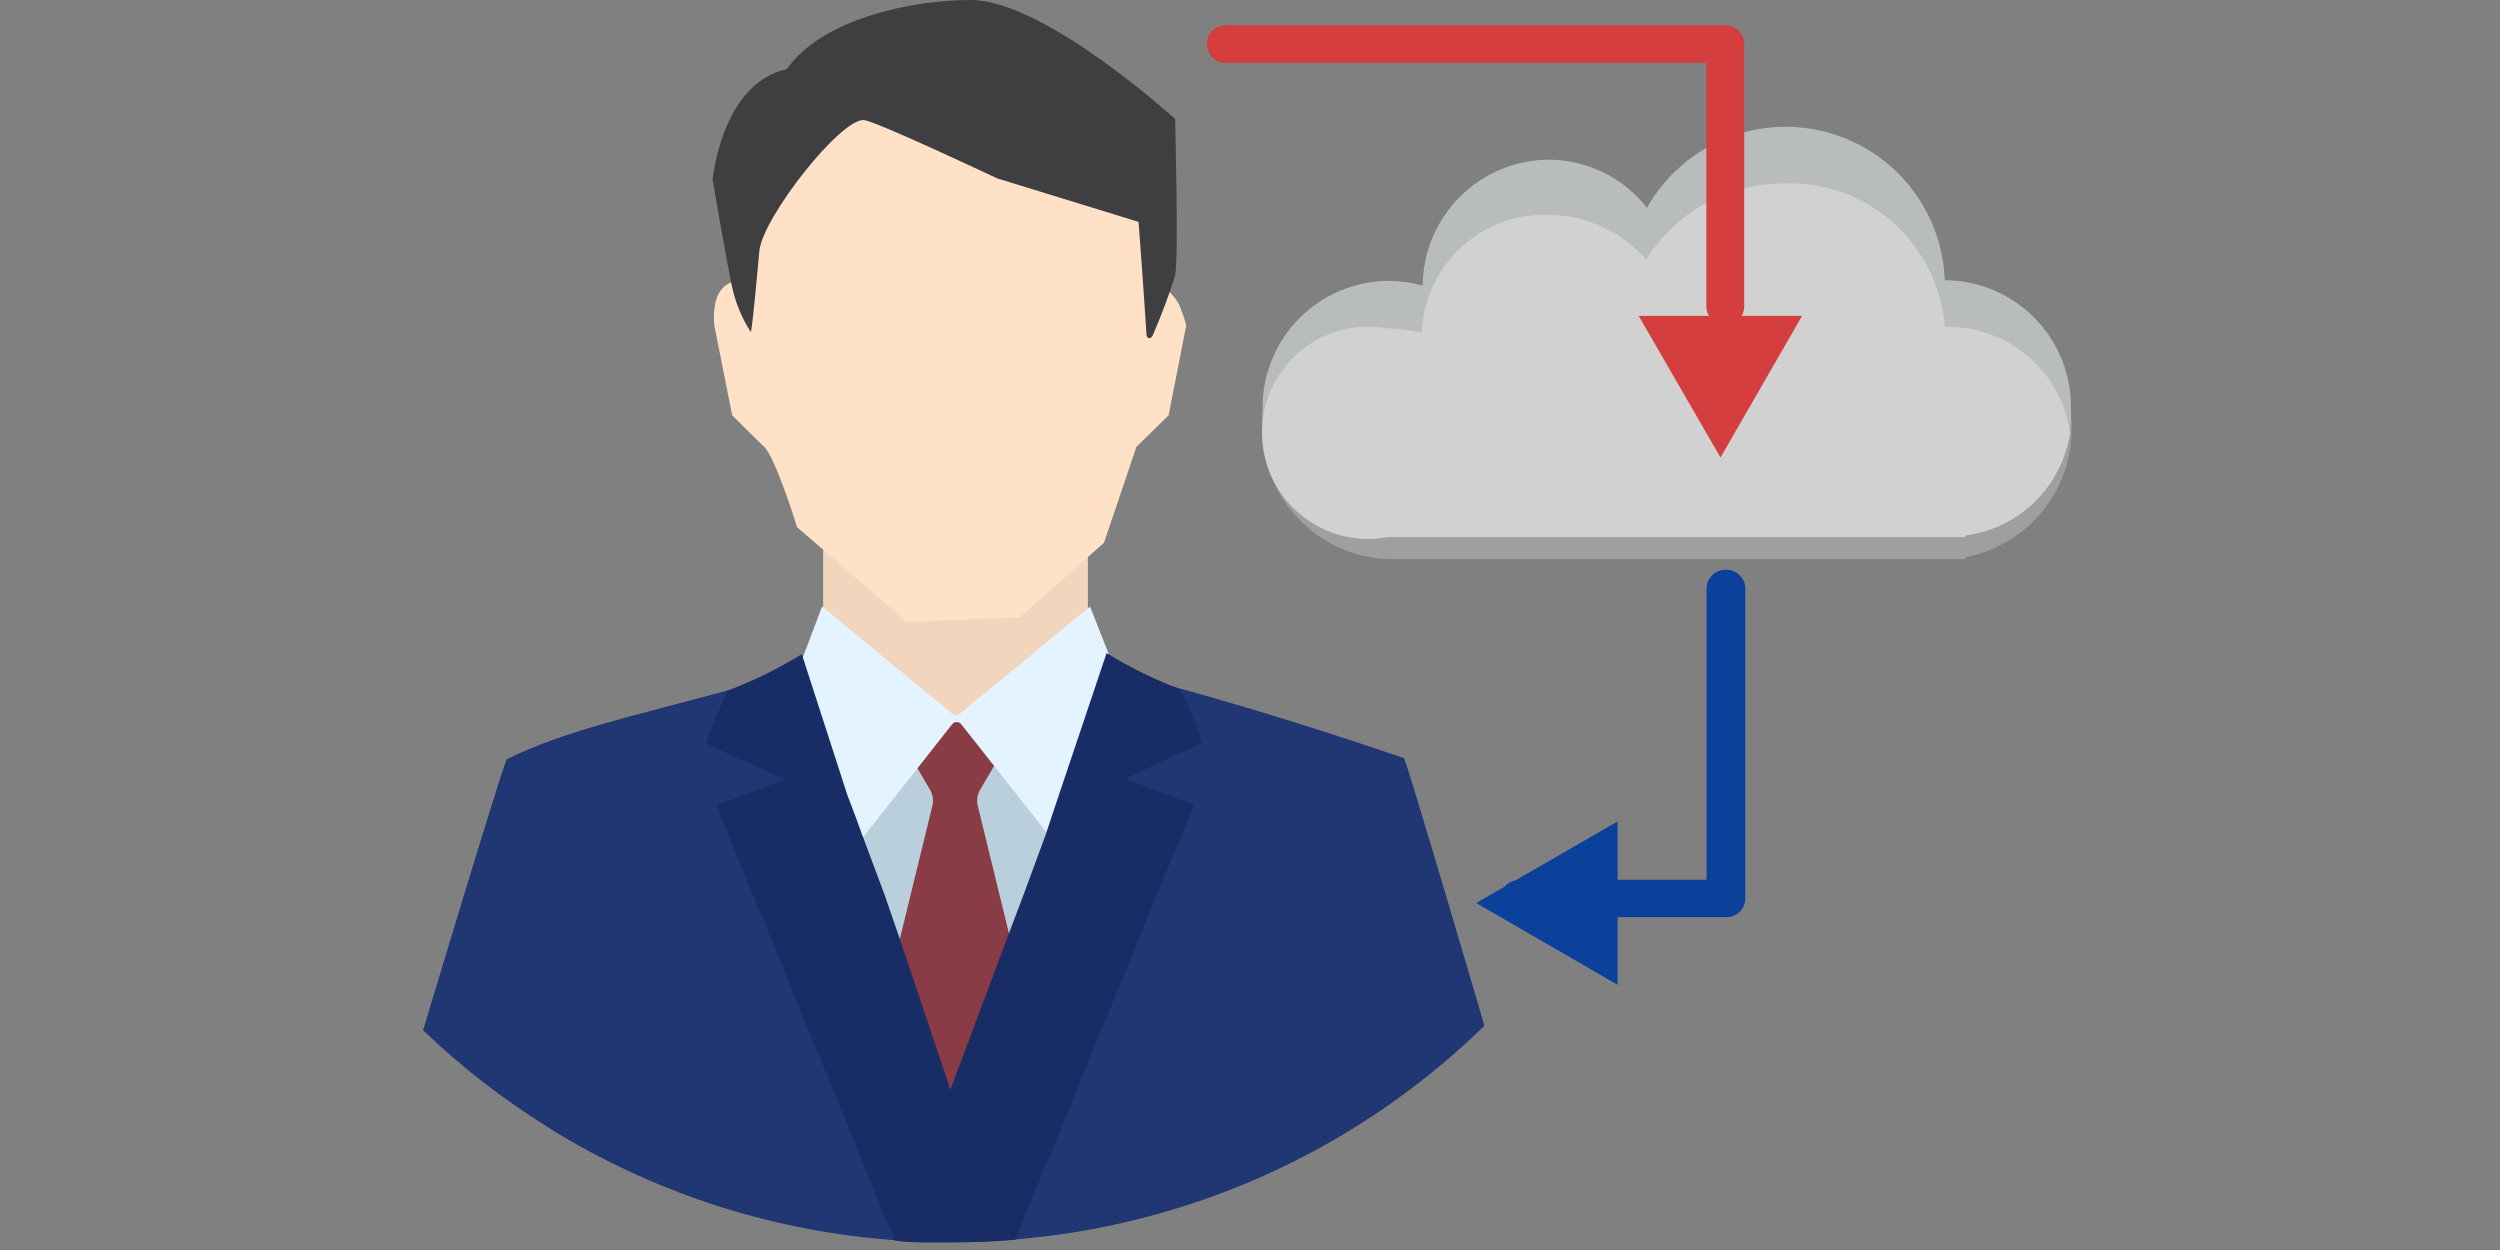 <svg fill="none" height="130" viewBox="0 0 260 130" width="260" xmlns="http://www.w3.org/2000/svg"><rect x="0" y="0" width="260" height="130" fill="#808080" stroke="none"/><path d="m204.362 55.566v.181h-60.045c-3.362-.08-6.57-1.424-8.985-3.764s-3.86-5.503-4.047-8.861c-.022.399-.022.8 0 1.199-.067 3.562 1.268 7.008 3.719 9.594 2.451 2.586 5.82 4.105 9.38 4.229h60.046v-.204c3.141-.602 5.969-2.294 7.985-4.777 2.016-2.484 3.09-5.599 3.033-8.797 0-.385 0-.747 0-1.131-.226 2.991-1.436 5.824-3.442 8.054-2.005 2.231-4.694 3.734-7.644 4.276z" fill="#9f9f9f"/><path d="m215.38 42.466v1.222.294c-.307 2.859-1.541 5.539-3.514 7.631-1.974 2.092-4.577 3.48-7.414 3.953v.181h-60.113c-3.242-.016-6.365-1.227-8.77-3.402-2.404-2.175-3.922-5.161-4.262-8.385 0-.113 0-.226 0-.339-.023-.384-.023-.77 0-1.154-.012-1.733.319-3.451.972-5.056.654-1.605 1.618-3.065 2.837-4.297s2.669-2.211 4.268-2.881c1.598-.67 3.313-1.018 5.046-1.024 1.193.004 2.381.171 3.529.498.024-3.467 1.411-6.785 3.863-9.237 2.451-2.451 5.77-3.839 9.237-3.863 1.971.005 3.916.458 5.687 1.324 1.772.866 3.324 2.123 4.539 3.676 1.773-3.142 4.523-5.619 7.833-7.054 3.31-1.435 6.998-1.751 10.504-.898 3.505.853 6.637 2.827 8.917 5.622 2.281 2.795 3.587 6.259 3.719 9.864 1.738.006 3.459.356 5.061 1.03 1.603.674 3.056 1.659 4.276 2.898s2.183 2.707 2.833 4.32c.649 1.613.973 3.338.952 5.077z" fill="#b8bcbd"/><path d="m215.289 44.977c-.398 2.736-1.683 5.267-3.656 7.203-1.974 1.937-4.528 3.173-7.271 3.521v.158h-60.023c-1.595.302-3.238.248-4.81-.158-1.572-.406-3.035-1.153-4.286-2.189-1.25-1.036-2.256-2.335-2.947-3.804s-1.049-3.073-1.049-4.697c0-1.624.358-3.228 1.049-4.697.691-1.469 1.697-2.768 2.947-3.804 1.251-1.036 2.714-1.784 4.286-2.189 1.572-.406 3.215-.46 4.81-.158 1.191-0 2.377.152 3.53.453.118-3.361 1.562-6.538 4.017-8.836 2.455-2.298 5.721-3.53 9.082-3.426 1.938-.01 3.856.399 5.621 1.2 1.765.801 3.336 1.974 4.605 3.438 1.529-2.454 3.665-4.471 6.202-5.858 2.536-1.387 5.387-2.097 8.278-2.06 4.154-.122 8.196 1.361 11.285 4.142 3.088 2.781 4.986 6.646 5.299 10.79 3.14-.088 6.202.982 8.605 3.005 2.403 2.023 3.978 4.859 4.426 7.968z" fill="#d1d1d1"/><path d="m85.606 55.453v1.267 10.317l15 12.489 4.774-4.91 7.76-7.964v-12.692z" fill="#f1d6bd"/><path d="m123.366 33.846c-.197-.776-.462-1.533-.791-2.262-.356-.637-.841-1.192-1.426-1.629-.498-.407-1.357-.588-1.538-1.131s.384-2.014.475-2.624c.102-.804.102-1.617 0-2.421-.52-3.937-4.525-6.629-8.416-7.964-3.892-1.335-7.037-8.032-10.928-6.787-.393-.119-.793-.21-1.199-.271-5.058-.586-10.183-.148-15.068 1.29-3.824 1.335-6.131 9.819-6.787 13.756-.158 1.222.43 2.624.204 3.756-.226 1.131-1.538 1.516-2.421 2.127-1.584 1.086-1.177 4.186-1.177 4.186l1.855 9.321s2.104 2.104 3.326 3.281c1.222 1.176 3.416 8.348 3.416 8.348l11.425 9.864 11.742-.498 8.755-7.737 3.371-9.977 3.349-3.281z" fill="#ffe1c7"/><path d="m76.149 29.887c.361 1.659 1.02 3.238 1.946 4.661.271-1.493.747-7.172.882-8.484.385-3.507 8.484-13.801 10.882-13.575 1.403.181 13.846 6.063 13.846 6.063l14.706 4.525s.588 7.805.814 11.584c0 .181 0 .43.249.498.249.068.407-.226.475-.43.856-1.982 1.612-4.005 2.263-6.063.384-1.561 0-16.29 0-16.29s-13.575-12.376-21.245-12.376c-6.38 0-15.543 2.036-19.14 7.195-6.787 1.448-7.715 11.493-7.715 11.493s1.584 9.231 2.036 11.199z" fill="#3f3f41"/><path d="m101.036 117.511 12.127-29.411-12.647-12.783h-1.697s-13.303 12.67-13.213 13.575l13.122 28.619z" fill="#b9d0dc"/><path d="m106.217 102.33-4.525-18.507c-.074-.294-.087-.599-.041-.899.047-.299.153-.586.313-.844l1.696-2.896c.057-.075.088-.166.088-.26 0-.094-.031-.185-.088-.26l-1.968-1.787c-.496-.343-.92-.781-1.244-1.29-.181-.385-.702-1.222-1.29-.882-.424.337-.771.762-1.018 1.244-.396.406-.819.784-1.267 1.131l-1.765 1.584c-.075.061-.126.146-.147.24s-.009.193.034.28l1.697 2.896c.16.257.266.544.312.844.047.299.033.605-.041.899l-4.525 18.507c-.035.087-.035.184 0 .272l6.222 14.524c.189.163.43.252.679.252s.49-.089.679-.252l6.222-14.524c.028-.09.02-.188-.023-.272z" fill="#8a3c46"/><path d="m98.57 129.185h-1.697c-1.267 0-2.511 0-3.778-.203-12.409-.883-24.434-4.689-35.09-11.109-.407-.249-.792-.475-1.177-.746-4.61-2.872-8.909-6.216-12.828-9.978 0 0 8.416-28.009 8.71-28.19 5.905-2.941 13.28-4.525 23.122-7.195l6.991-1.9.656-.158.453-.136 4.321 13.054.792 2.262.656 2.059 3.756 11.312 5.113 15.407v3.507.203l.385 11.765z" fill="#213773"/><path d="m154.384 106.674c-12.215 11.926-27.962 19.578-44.887 21.81l-1.832.204-2.082.226c-2.149.181-4.321.271-6.493.271h-.52v-15.565l.611 1.832v-.339l5.973-17.489 3.574-10.475.159-.43.769-2.263 5.136-15 .452.136.679.181 6.968 1.878c9.842 2.715 19.299 5.882 23.122 7.194.249.181 8.371 27.828 8.371 27.828z" fill="#213773"/><path d="m113.366 63.077-13.574 11.176c-.105.077-.232.119-.362.119-.13 0-.257-.042-.362-.119l-13.575-11.176-3.054 8.1 5.905 17.692 10.701-13.575c.057-.063.127-.114.205-.148.078-.035.162-.052.247-.052s.17.018.247.052c.078.035.148.085.205.148l10.701 13.575 5.905-17.692z" fill="#e3f3ff"/><path d="m117.032 80.973 7.149 2.715-18.597 45.248c-2.15.181-4.322.272-6.494.272h-2.262c-1.267 0-2.511 0-3.778-.204l-18.552-45.248 7.149-2.715-8.213-3.665c.634-1.902 1.39-3.761 2.263-5.566 2.681-1.007 5.257-2.272 7.692-3.778l4.729 14.638.86 2.263.724 1.991 2.262 6.041 1.561 4.525 5.317 15.838 6.063-16.2 1.629-4.299 2.081-5.656.159-.43.746-2.262 5.566-16.561c2.438 1.502 5.014 2.767 7.692 3.778.873 1.805 1.628 3.664 2.263 5.566z" fill="#182d65"/><path d="m181.126 32.851c.168-.281.262-.6.272-.928v-27.353c-.006-.518-.216-1.013-.584-1.377-.369-.364-.866-.569-1.384-.569h-51.742c-.275-.03-.553-.001-.816.084-.263.085-.505.224-.71.409-.206.185-.37.41-.483.663-.112.252-.17.525-.17.802 0 .276.058.549.17.802.113.252.277.478.483.663.205.185.447.324.71.409.263.085.541.113.816.084h49.773v25.385c.01.327.104.646.272.928h-7.308l8.507 14.728 8.484-14.728z" fill="#d43e3e"/><path d="m179.43 59.253c-.518.006-1.013.216-1.378.585-.364.368-.568.866-.568 1.384v30.271h-9.253v-6.063l-10.634 6.131c-.44.085-.839.316-1.131.656l-2.941 1.697 14.706 8.506v-7.036h11.312c.257.003.513-.045.751-.141.239-.097.456-.239.639-.42s.329-.397.428-.634c.099-.237.15-.492.15-.75v-32.217c0-.268-.054-.534-.16-.78s-.261-.469-.456-.653c-.195-.184-.425-.327-.677-.419s-.521-.132-.788-.116z" fill="#0b419b"/></svg>